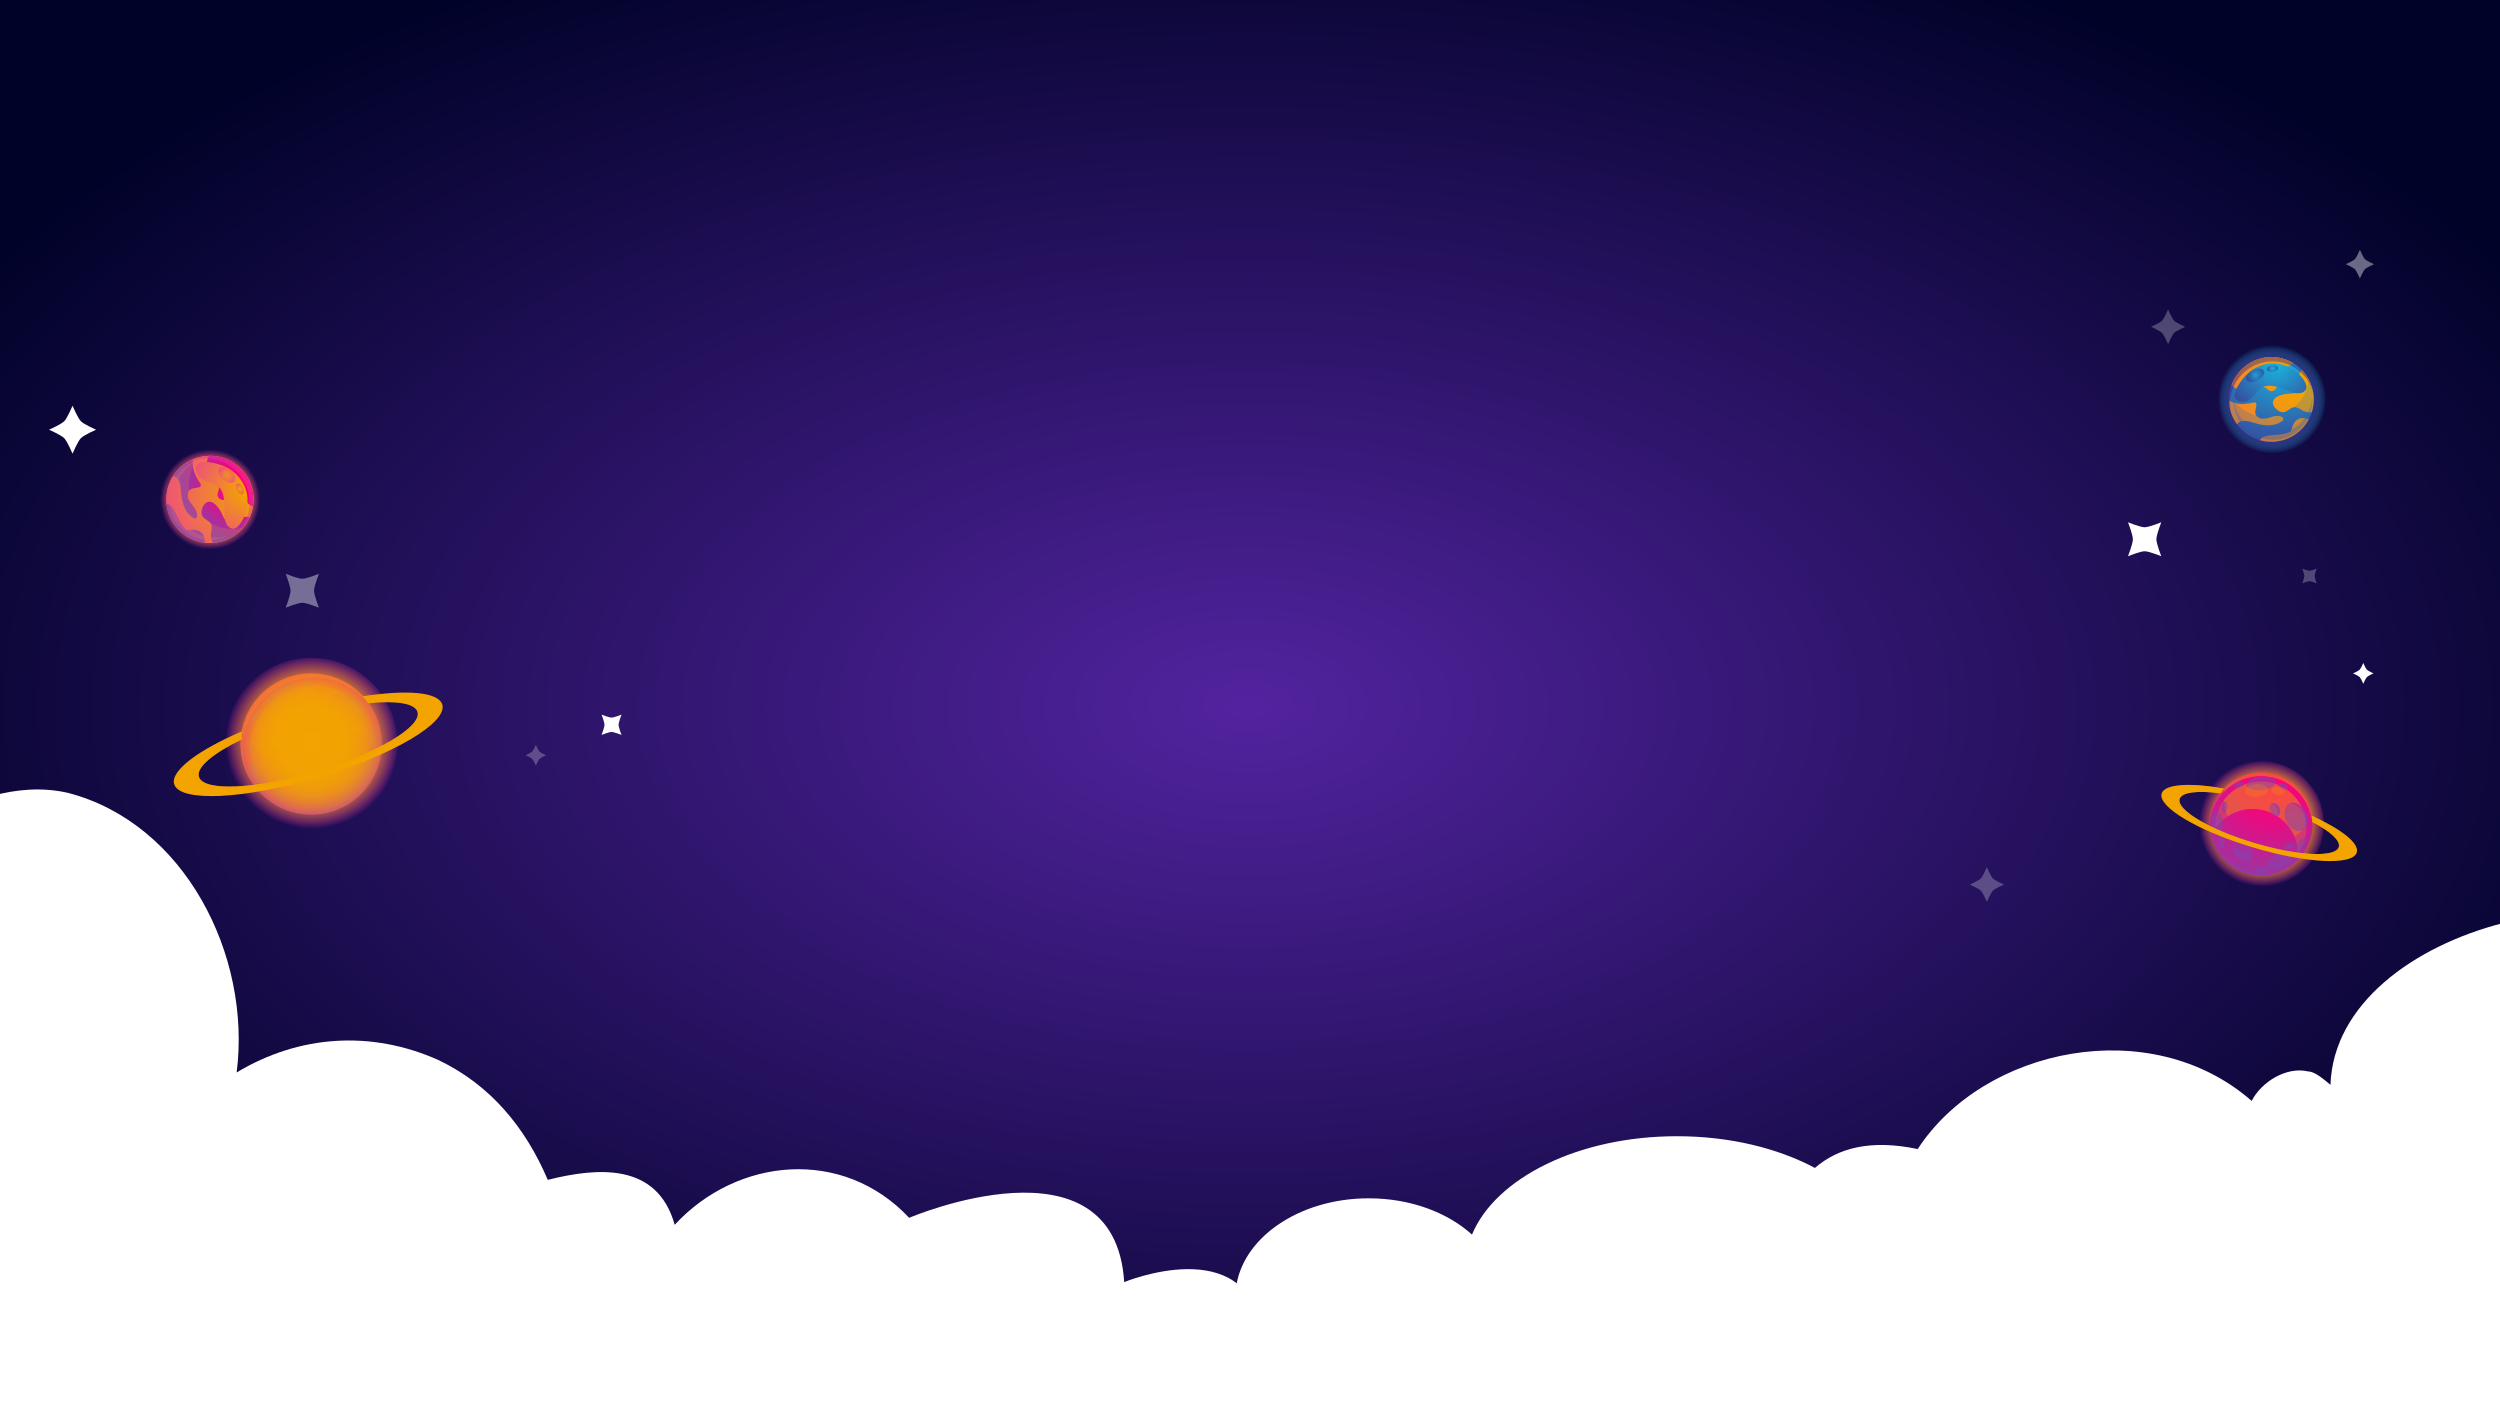 <svg xmlns="http://www.w3.org/2000/svg" xmlns:xlink="http://www.w3.org/1999/xlink" viewBox="0 0 1920 1080"><rect x="0" y="0" width="1920" height="1080" fill="#333333" stroke="none"/><defs><radialGradient id="radial-gradient" cx="-741.54" cy="2871.99" fx="-741.54" fy="2871.99" r="310.3" gradientTransform="translate(3813.45 -5689.71) scale(3.85 2.17)" gradientUnits="userSpaceOnUse"><stop offset="0" stop-color="#52239f"></stop><stop offset=".96" stop-color="#000228"></stop></radialGradient><radialGradient id="radial-gradient-2" cx="-752.56" cy="4102.5" fx="-752.56" fy="4102.5" r="307.9" gradientTransform="translate(3877.89 -21745.01) scale(3.88 5.92)" xlink:href="#radial-gradient"></radialGradient><radialGradient id="radial-gradient-3" cx="161.42" cy="383.55" fx="161.42" fy="383.55" r="38.44" gradientTransform="translate(109.75 -29.31) rotate(15.69)" gradientUnits="userSpaceOnUse"><stop offset=".05" stop-color="#f3a400"></stop><stop offset=".41" stop-color="#f2a301" stop-opacity=".99"></stop><stop offset=".54" stop-color="#f29f06" stop-opacity=".96"></stop><stop offset=".63" stop-color="#f2990f" stop-opacity=".92"></stop><stop offset=".7" stop-color="#f1911c" stop-opacity=".85"></stop><stop offset=".77" stop-color="#f1852d" stop-opacity=".76"></stop><stop offset=".82" stop-color="#f07841" stop-opacity=".64"></stop><stop offset=".87" stop-color="#ef675a" stop-opacity=".51"></stop><stop offset=".92" stop-color="#ee5476" stop-opacity=".35"></stop><stop offset=".96" stop-color="#ed3f95" stop-opacity=".19"></stop><stop offset="1" stop-color="#ec29b8" stop-opacity="0"></stop></radialGradient><radialGradient id="radial-gradient-4" cx="-7864.65" cy="2329.44" fx="-7864.65" fy="2329.44" r="98.12" gradientTransform="translate(461.18 8584.71) rotate(104.63)" gradientUnits="userSpaceOnUse"><stop offset=".05" stop-color="#f3a400"></stop><stop offset="1" stop-color="#ec29b8"></stop></radialGradient><radialGradient id="_&#x65B0;&#x589E;&#x6F38;&#x5C64;&#x8272;&#x7968;_1" data-name="&#x65B0;&#x589E;&#x6F38;&#x5C64;&#x8272;&#x7968; 1" cx="-7872.82" cy="2338.7" fx="-7872.82" fy="2338.7" r="51.59" gradientTransform="translate(2546.45 8235.92) rotate(89.83)" gradientUnits="userSpaceOnUse"><stop offset="0" stop-color="#f07"></stop><stop offset=".14" stop-color="#fa0279"></stop><stop offset=".31" stop-color="#eb0a7f"></stop><stop offset=".49" stop-color="#d3178a"></stop><stop offset=".67" stop-color="#b22998"></stop><stop offset=".87" stop-color="#883fab"></stop><stop offset=".9" stop-color="#8144af"></stop></radialGradient><radialGradient id="_&#x65B0;&#x589E;&#x6F38;&#x5C64;&#x8272;&#x7968;_1-2" data-name="&#x65B0;&#x589E;&#x6F38;&#x5C64;&#x8272;&#x7968; 1" cx="-7872.82" cy="2338.7" fx="-7872.82" fy="2338.7" r="51.63" xlink:href="#_&#x65B0;&#x589E;&#x6F38;&#x5C64;&#x8272;&#x7968;_1"></radialGradient><radialGradient id="_&#x65B0;&#x589E;&#x6F38;&#x5C64;&#x8272;&#x7968;_1-3" data-name="&#x65B0;&#x589E;&#x6F38;&#x5C64;&#x8272;&#x7968; 1" cx="-7872.82" cy="2338.7" fx="-7872.82" fy="2338.7" r="51.59" xlink:href="#_&#x65B0;&#x589E;&#x6F38;&#x5C64;&#x8272;&#x7968;_1"></radialGradient><radialGradient id="_&#x65B0;&#x589E;&#x6F38;&#x5C64;&#x8272;&#x7968;_1-4" data-name="&#x65B0;&#x589E;&#x6F38;&#x5C64;&#x8272;&#x7968; 1" cx="-7872.82" cy="2338.7" fx="-7872.82" fy="2338.7" r="51.59" xlink:href="#_&#x65B0;&#x589E;&#x6F38;&#x5C64;&#x8272;&#x7968;_1"></radialGradient><radialGradient id="radial-gradient-5" cx="-7864.23" cy="2337.35" fx="-7864.23" fy="2337.35" r="89" gradientTransform="translate(2546.45 8235.92) rotate(89.83)" xlink:href="#radial-gradient-4"></radialGradient><radialGradient id="radial-gradient-6" cx="-7863.24" cy="2348.49" fx="-7863.24" fy="2348.49" r="72.95" gradientTransform="translate(2546.45 8235.92) rotate(89.83)" xlink:href="#radial-gradient-4"></radialGradient><radialGradient id="radial-gradient-7" cx="167.62" cy="381.01" fx="167.62" fy="381.01" r="29.06" gradientTransform="matrix(1, 0, 0, 1, 0, 0)" xlink:href="#radial-gradient-4"></radialGradient><radialGradient id="radial-gradient-8" cx="-7866.58" cy="2333.5" fx="-7866.58" fy="2333.5" r="62.81" gradientTransform="translate(2546.45 8235.92) rotate(89.83)" xlink:href="#radial-gradient-4"></radialGradient><radialGradient id="radial-gradient-9" cx="174.26" cy="364.73" fx="174.26" fy="364.73" r="6.3" gradientTransform="matrix(1, 0, 0, 1, 0, 0)" xlink:href="#radial-gradient-4"></radialGradient><radialGradient id="radial-gradient-10" cx="184.2" cy="375.43" fx="184.2" fy="375.43" r="3.7" gradientTransform="matrix(1, 0, 0, 1, 0, 0)" xlink:href="#radial-gradient-4"></radialGradient><radialGradient id="radial-gradient-11" cx="-6550.82" cy="-356.28" fx="-6550.82" fy="-356.28" r="41.6" gradientTransform="translate(3077.33 6730.53) rotate(75.17)" gradientUnits="userSpaceOnUse"><stop offset="0" stop-color="#461980"></stop><stop offset=".43" stop-color="#451b81" stop-opacity=".99"></stop><stop offset=".58" stop-color="#432386" stop-opacity=".93"></stop><stop offset=".69" stop-color="#3e318e" stop-opacity=".84"></stop><stop offset=".78" stop-color="#39459a" stop-opacity=".71"></stop><stop offset=".86" stop-color="#315fa9" stop-opacity=".54"></stop><stop offset=".92" stop-color="#287fbc" stop-opacity=".32"></stop><stop offset=".98" stop-color="#1da4d2" stop-opacity=".08"></stop><stop offset="1" stop-color="#1ab0da" stop-opacity="0"></stop></radialGradient><radialGradient id="radial-gradient-12" cx="-947.65" cy="-1547.5" fx="-947.65" fy="-1547.5" r="95.43" gradientTransform="translate(2071.95 2061.71) rotate(21.3)" gradientUnits="userSpaceOnUse"><stop offset=".06" stop-color="#1ab0da"></stop><stop offset="1" stop-color="#461980"></stop></radialGradient><radialGradient id="radial-gradient-13" cx="-6560.81" cy="-388.26" fx="-6560.81" fy="-388.26" r="218.76" gradientTransform="translate(3077.33 6730.53) rotate(75.17)" xlink:href="#radial-gradient-4"></radialGradient><radialGradient id="radial-gradient-14" cx="-6560.8" cy="-388.26" fx="-6560.8" fy="-388.26" r="218.75" gradientTransform="translate(3077.33 6730.53) rotate(75.17)" xlink:href="#radial-gradient-4"></radialGradient><radialGradient id="radial-gradient-15" cx="-6560.81" cy="-388.27" fx="-6560.81" fy="-388.27" r="218.76" gradientTransform="translate(3077.33 6730.53) rotate(75.17)" xlink:href="#radial-gradient-4"></radialGradient><radialGradient id="radial-gradient-16" cx="-6560.81" cy="-388.26" fx="-6560.81" fy="-388.26" r="218.76" gradientTransform="translate(3077.33 6730.53) rotate(75.17)" xlink:href="#radial-gradient-4"></radialGradient><radialGradient id="radial-gradient-17" cx="-946.85" cy="-1539.6" fx="-946.85" fy="-1539.6" r="86.56" xlink:href="#radial-gradient-12"></radialGradient><radialGradient id="radial-gradient-18" cx="-944.87" cy="-1528.93" fx="-944.87" fy="-1528.93" r="70.95" xlink:href="#radial-gradient-12"></radialGradient><radialGradient id="radial-gradient-19" cx="4066.33" cy="7286.15" fx="4066.33" fy="7286.15" r="28.26" gradientTransform="translate(-6524.39 1417.44) rotate(-68.53)" xlink:href="#radial-gradient-12"></radialGradient><radialGradient id="radial-gradient-20" cx="-949.53" cy="-1543.55" fx="-949.53" fy="-1543.55" r="61.09" xlink:href="#radial-gradient-12"></radialGradient><radialGradient id="radial-gradient-21" cx="4072.79" cy="7270.31" fx="4072.79" fy="7270.31" r="6.13" gradientTransform="translate(-6524.39 1417.44) rotate(-68.53)" xlink:href="#radial-gradient-12"></radialGradient><radialGradient id="radial-gradient-22" cx="4082.46" cy="7280.72" fx="4082.46" fy="7280.72" r="3.6" gradientTransform="translate(-6524.39 1417.44) rotate(-68.53)" xlink:href="#radial-gradient-12"></radialGradient><radialGradient id="radial-gradient-23" cx="2102.14" cy="-3056.08" fx="2102.14" fy="-3056.08" r="48.71" gradientTransform="translate(-1901.88 1347.42) rotate(44.36)" xlink:href="#radial-gradient-3"></radialGradient><radialGradient id="_&#x65B0;&#x589E;&#x6F38;&#x5C64;&#x8272;&#x7968;_1-5" data-name="&#x65B0;&#x589E;&#x6F38;&#x5C64;&#x8272;&#x7968; 1" cx="2086.35" cy="-3082.89" fx="2086.35" fy="-3082.89" r="86.87" gradientTransform="translate(-1901.88 1347.42) rotate(44.36)" xlink:href="#_&#x65B0;&#x589E;&#x6F38;&#x5C64;&#x8272;&#x7968;_1"></radialGradient><radialGradient id="_&#x65B0;&#x589E;&#x6F38;&#x5C64;&#x8272;&#x7968;_1-6" data-name="&#x65B0;&#x589E;&#x6F38;&#x5C64;&#x8272;&#x7968; 1" cx="2086.36" cy="-3075.55" fx="2086.36" fy="-3075.55" r="81.33" gradientTransform="translate(-1901.88 1347.42) rotate(44.36)" xlink:href="#_&#x65B0;&#x589E;&#x6F38;&#x5C64;&#x8272;&#x7968;_1"></radialGradient><radialGradient id="_&#x65B0;&#x589E;&#x6F38;&#x5C64;&#x8272;&#x7968;_1-7" data-name="&#x65B0;&#x589E;&#x6F38;&#x5C64;&#x8272;&#x7968; 1" cx="2088.71" cy="-3063.78" fx="2088.71" fy="-3063.78" r="68.34" gradientTransform="translate(-1901.88 1347.42) rotate(44.36)" xlink:href="#_&#x65B0;&#x589E;&#x6F38;&#x5C64;&#x8272;&#x7968;_1"></radialGradient><radialGradient id="_&#x65B0;&#x589E;&#x6F38;&#x5C64;&#x8272;&#x7968;_1-8" data-name="&#x65B0;&#x589E;&#x6F38;&#x5C64;&#x8272;&#x7968; 1" cx="2091.49" cy="-3121.38" fx="2091.49" fy="-3121.38" r="53.57" gradientTransform="translate(-1901.88 1347.42) rotate(44.36)" xlink:href="#_&#x65B0;&#x589E;&#x6F38;&#x5C64;&#x8272;&#x7968;_1"></radialGradient><radialGradient id="_&#x65B0;&#x589E;&#x6F38;&#x5C64;&#x8272;&#x7968;_1-9" data-name="&#x65B0;&#x589E;&#x6F38;&#x5C64;&#x8272;&#x7968; 1" cx="2095" cy="-3086.08" fx="2095" fy="-3086.08" r="18.01" gradientTransform="translate(-1901.88 1347.42) rotate(44.36)" xlink:href="#_&#x65B0;&#x589E;&#x6F38;&#x5C64;&#x8272;&#x7968;_1"></radialGradient><radialGradient id="_&#x65B0;&#x589E;&#x6F38;&#x5C64;&#x8272;&#x7968;_1-10" data-name="&#x65B0;&#x589E;&#x6F38;&#x5C64;&#x8272;&#x7968; 1" cx="2102.69" cy="-3110.68" fx="2102.69" fy="-3110.68" r="37.34" gradientTransform="translate(-1901.88 1347.42) rotate(44.36)" xlink:href="#_&#x65B0;&#x589E;&#x6F38;&#x5C64;&#x8272;&#x7968;_1"></radialGradient><radialGradient id="_&#x65B0;&#x589E;&#x6F38;&#x5C64;&#x8272;&#x7968;_1-11" data-name="&#x65B0;&#x589E;&#x6F38;&#x5C64;&#x8272;&#x7968; 1" cx="1508.28" cy="1.33" fx="1508.28" fy="1.33" r="24.33" gradientTransform="translate(736.88 -504.66) rotate(48.41) scale(1 1.62)" xlink:href="#_&#x65B0;&#x589E;&#x6F38;&#x5C64;&#x8272;&#x7968;_1"></radialGradient><radialGradient id="_&#x65B0;&#x589E;&#x6F38;&#x5C64;&#x8272;&#x7968;_1-12" data-name="&#x65B0;&#x589E;&#x6F38;&#x5C64;&#x8272;&#x7968; 1" cx="2094.12" cy="-3048.04" fx="2094.12" fy="-3048.04" r="25.57" gradientTransform="translate(-1901.88 1347.42) rotate(44.36)" xlink:href="#_&#x65B0;&#x589E;&#x6F38;&#x5C64;&#x8272;&#x7968;_1"></radialGradient><radialGradient id="_&#x65B0;&#x589E;&#x6F38;&#x5C64;&#x8272;&#x7968;_1-13" data-name="&#x65B0;&#x589E;&#x6F38;&#x5C64;&#x8272;&#x7968; 1" cx="2120.64" cy="-3149.74" fx="2120.64" fy="-3149.74" r="100.72" gradientTransform="translate(-1901.88 1347.42) rotate(44.36)" xlink:href="#_&#x65B0;&#x589E;&#x6F38;&#x5C64;&#x8272;&#x7968;_1"></radialGradient><radialGradient id="_&#x65B0;&#x589E;&#x6F38;&#x5C64;&#x8272;&#x7968;_1-14" data-name="&#x65B0;&#x589E;&#x6F38;&#x5C64;&#x8272;&#x7968; 1" cx="2132.57" cy="-3090.73" fx="2132.57" fy="-3090.73" r="25.63" gradientTransform="translate(-1901.88 1347.42) rotate(44.36)" xlink:href="#_&#x65B0;&#x589E;&#x6F38;&#x5C64;&#x8272;&#x7968;_1"></radialGradient><radialGradient id="_&#x65B0;&#x589E;&#x6F38;&#x5C64;&#x8272;&#x7968;_1-15" data-name="&#x65B0;&#x589E;&#x6F38;&#x5C64;&#x8272;&#x7968; 1" cx="2126.11" cy="-3075.29" fx="2126.11" fy="-3075.29" r="17.73" gradientTransform="translate(-1901.88 1347.42) rotate(44.36)" xlink:href="#_&#x65B0;&#x589E;&#x6F38;&#x5C64;&#x8272;&#x7968;_1"></radialGradient><radialGradient id="_&#x65B0;&#x589E;&#x6F38;&#x5C64;&#x8272;&#x7968;_1-16" data-name="&#x65B0;&#x589E;&#x6F38;&#x5C64;&#x8272;&#x7968; 1" cx="2122.18" cy="-3043.07" fx="2122.18" fy="-3043.07" r="15" gradientTransform="translate(-1901.88 1347.42) rotate(44.36)" xlink:href="#_&#x65B0;&#x589E;&#x6F38;&#x5C64;&#x8272;&#x7968;_1"></radialGradient><radialGradient id="_&#x65B0;&#x589E;&#x6F38;&#x5C64;&#x8272;&#x7968;_1-17" data-name="&#x65B0;&#x589E;&#x6F38;&#x5C64;&#x8272;&#x7968; 1" cx="2125.32" cy="-3095.06" fx="2125.32" fy="-3095.06" r="49.13" gradientTransform="translate(-1901.88 1347.42) rotate(44.36)" xlink:href="#_&#x65B0;&#x589E;&#x6F38;&#x5C64;&#x8272;&#x7968;_1"></radialGradient><radialGradient id="_&#x65B0;&#x589E;&#x6F38;&#x5C64;&#x8272;&#x7968;_1-18" data-name="&#x65B0;&#x589E;&#x6F38;&#x5C64;&#x8272;&#x7968; 1" cx="2060.99" cy="-3141.73" fx="2060.99" fy="-3141.73" r="71.84" gradientTransform="translate(-1901.88 1347.42) rotate(44.36)" xlink:href="#_&#x65B0;&#x589E;&#x6F38;&#x5C64;&#x8272;&#x7968;_1"></radialGradient><radialGradient id="_&#x65B0;&#x589E;&#x6F38;&#x5C64;&#x8272;&#x7968;_1-19" data-name="&#x65B0;&#x589E;&#x6F38;&#x5C64;&#x8272;&#x7968; 1" cx="2065.3" cy="-3081.22" fx="2065.3" fy="-3081.22" r="17.36" gradientTransform="translate(-1901.88 1347.42) rotate(44.36)" xlink:href="#_&#x65B0;&#x589E;&#x6F38;&#x5C64;&#x8272;&#x7968;_1"></radialGradient><radialGradient id="_&#x65B0;&#x589E;&#x6F38;&#x5C64;&#x8272;&#x7968;_1-20" data-name="&#x65B0;&#x589E;&#x6F38;&#x5C64;&#x8272;&#x7968; 1" cx="2069.28" cy="-3118.68" fx="2069.28" fy="-3118.68" r="43.55" gradientTransform="translate(-1901.88 1347.42) rotate(44.36)" xlink:href="#_&#x65B0;&#x589E;&#x6F38;&#x5C64;&#x8272;&#x7968;_1"></radialGradient><radialGradient id="_&#x65B0;&#x589E;&#x6F38;&#x5C64;&#x8272;&#x7968;_1-21" data-name="&#x65B0;&#x589E;&#x6F38;&#x5C64;&#x8272;&#x7968; 1" cx="2088.58" cy="-3098.03" fx="2088.58" fy="-3098.03" r="12.7" gradientTransform="translate(-1901.88 1347.42) rotate(44.36)" xlink:href="#_&#x65B0;&#x589E;&#x6F38;&#x5C64;&#x8272;&#x7968;_1"></radialGradient><radialGradient id="_&#x65B0;&#x589E;&#x6F38;&#x5C64;&#x8272;&#x7968;_1-22" data-name="&#x65B0;&#x589E;&#x6F38;&#x5C64;&#x8272;&#x7968; 1" cx="2065.77" cy="-3096.12" fx="2065.77" fy="-3096.12" r="64.83" gradientTransform="translate(-1901.88 1347.42) rotate(44.36)" xlink:href="#_&#x65B0;&#x589E;&#x6F38;&#x5C64;&#x8272;&#x7968;_1"></radialGradient><radialGradient id="_&#x65B0;&#x589E;&#x6F38;&#x5C64;&#x8272;&#x7968;_1-23" data-name="&#x65B0;&#x589E;&#x6F38;&#x5C64;&#x8272;&#x7968; 1" cx="2068.67" cy="-3060.53" fx="2068.67" fy="-3060.53" r="17" gradientTransform="translate(-1901.88 1347.42) rotate(44.36)" xlink:href="#_&#x65B0;&#x589E;&#x6F38;&#x5C64;&#x8272;&#x7968;_1"></radialGradient><radialGradient id="_&#x65B0;&#x589E;&#x6F38;&#x5C64;&#x8272;&#x7968;_1-24" data-name="&#x65B0;&#x589E;&#x6F38;&#x5C64;&#x8272;&#x7968; 1" cx="2084.72" cy="-3036.07" fx="2084.72" fy="-3036.07" r="14.3" gradientTransform="translate(-1901.88 1347.42) rotate(44.36)" xlink:href="#_&#x65B0;&#x589E;&#x6F38;&#x5C64;&#x8272;&#x7968;_1"></radialGradient><radialGradient id="_&#x65B0;&#x589E;&#x6F38;&#x5C64;&#x8272;&#x7968;_1-25" data-name="&#x65B0;&#x589E;&#x6F38;&#x5C64;&#x8272;&#x7968; 1" cx="2067.78" cy="-3061.58" fx="2067.78" fy="-3061.58" r="31.49" gradientTransform="translate(-1901.88 1347.42) rotate(44.36)" xlink:href="#_&#x65B0;&#x589E;&#x6F38;&#x5C64;&#x8272;&#x7968;_1"></radialGradient><radialGradient id="_&#x65B0;&#x589E;&#x6F38;&#x5C64;&#x8272;&#x7968;_1-26" data-name="&#x65B0;&#x589E;&#x6F38;&#x5C64;&#x8272;&#x7968; 1" cx="1139.96" cy="-305.61" fx="1139.96" fy="-305.61" r="119.17" gradientTransform="translate(-341.47 -469.1) rotate(73.79)" xlink:href="#_&#x65B0;&#x589E;&#x6F38;&#x5C64;&#x8272;&#x7968;_1"></radialGradient><radialGradient id="_&#x65B0;&#x589E;&#x6F38;&#x5C64;&#x8272;&#x7968;_1-27" data-name="&#x65B0;&#x589E;&#x6F38;&#x5C64;&#x8272;&#x7968; 1" cx="1139.97" cy="-295.55" fx="1139.97" fy="-295.55" r="111.56" gradientTransform="translate(-951.84 611.35) rotate(11.02)" xlink:href="#_&#x65B0;&#x589E;&#x6F38;&#x5C64;&#x8272;&#x7968;_1"></radialGradient><radialGradient id="_&#x65B0;&#x589E;&#x6F38;&#x5C64;&#x8272;&#x7968;_1-28" data-name="&#x65B0;&#x589E;&#x6F38;&#x5C64;&#x8272;&#x7968; 1" cx="1143.19" cy="-279.4" fx="1143.19" fy="-279.4" r="93.74" gradientTransform="translate(-951.84 611.35) rotate(11.02)" xlink:href="#_&#x65B0;&#x589E;&#x6F38;&#x5C64;&#x8272;&#x7968;_1"></radialGradient><radialGradient id="_&#x65B0;&#x589E;&#x6F38;&#x5C64;&#x8272;&#x7968;_1-29" data-name="&#x65B0;&#x589E;&#x6F38;&#x5C64;&#x8272;&#x7968; 1" cx="659.77" cy="-519.25" fx="659.77" fy="-519.25" r="75.02" gradientTransform="translate(-520.18 816.89) rotate(14.28)" xlink:href="#_&#x65B0;&#x589E;&#x6F38;&#x5C64;&#x8272;&#x7968;_1"></radialGradient><radialGradient id="_&#x65B0;&#x589E;&#x6F38;&#x5C64;&#x8272;&#x7968;_1-30" data-name="&#x65B0;&#x589E;&#x6F38;&#x5C64;&#x8272;&#x7968; 1" cx="1151.82" cy="-309.99" fx="1151.82" fy="-309.99" r="24.71" gradientTransform="translate(-951.84 611.35) rotate(11.02)" xlink:href="#_&#x65B0;&#x589E;&#x6F38;&#x5C64;&#x8272;&#x7968;_1"></radialGradient><radialGradient id="_&#x65B0;&#x589E;&#x6F38;&#x5C64;&#x8272;&#x7968;_1-31" data-name="&#x65B0;&#x589E;&#x6F38;&#x5C64;&#x8272;&#x7968; 1" cx="1162.37" cy="-343.73" fx="1162.37" fy="-343.73" r="51.22" gradientTransform="translate(-951.84 611.35) rotate(11.02)" xlink:href="#_&#x65B0;&#x589E;&#x6F38;&#x5C64;&#x8272;&#x7968;_1"></radialGradient><radialGradient id="_&#x65B0;&#x589E;&#x6F38;&#x5C64;&#x8272;&#x7968;_1-32" data-name="&#x65B0;&#x589E;&#x6F38;&#x5C64;&#x8272;&#x7968; 1" cx="764.76" cy="1760.56" fx="764.76" fy="1760.56" r="33.37" gradientTransform="translate(235.33 -2387.48) rotate(15.07) scale(1 1.62)" xlink:href="#_&#x65B0;&#x589E;&#x6F38;&#x5C64;&#x8272;&#x7968;_1"></radialGradient><radialGradient id="_&#x65B0;&#x589E;&#x6F38;&#x5C64;&#x8272;&#x7968;_1-33" data-name="&#x65B0;&#x589E;&#x6F38;&#x5C64;&#x8272;&#x7968; 1" cx="1150.61" cy="-257.81" fx="1150.61" fy="-257.81" r="35.07" gradientTransform="translate(-951.84 611.35) rotate(11.02)" xlink:href="#_&#x65B0;&#x589E;&#x6F38;&#x5C64;&#x8272;&#x7968;_1"></radialGradient><radialGradient id="_&#x65B0;&#x589E;&#x6F38;&#x5C64;&#x8272;&#x7968;_1-34" data-name="&#x65B0;&#x589E;&#x6F38;&#x5C64;&#x8272;&#x7968; 1" cx="703.36" cy="-559.19" fx="703.36" fy="-559.19" r="139.38" gradientTransform="translate(-520.18 816.89) rotate(14.28)" xlink:href="#_&#x65B0;&#x589E;&#x6F38;&#x5C64;&#x8272;&#x7968;_1"></radialGradient><radialGradient id="_&#x65B0;&#x589E;&#x6F38;&#x5C64;&#x8272;&#x7968;_1-35" data-name="&#x65B0;&#x589E;&#x6F38;&#x5C64;&#x8272;&#x7968; 1" cx="1203.35" cy="-316.37" fx="1203.35" fy="-316.37" r="35.16" gradientTransform="translate(-951.84 611.35) rotate(11.02)" xlink:href="#_&#x65B0;&#x589E;&#x6F38;&#x5C64;&#x8272;&#x7968;_1"></radialGradient><radialGradient id="_&#x65B0;&#x589E;&#x6F38;&#x5C64;&#x8272;&#x7968;_1-36" data-name="&#x65B0;&#x589E;&#x6F38;&#x5C64;&#x8272;&#x7968; 1" cx="1194.5" cy="-295.2" fx="1194.5" fy="-295.2" r="24.32" gradientTransform="translate(-951.84 611.35) rotate(11.02)" xlink:href="#_&#x65B0;&#x589E;&#x6F38;&#x5C64;&#x8272;&#x7968;_1"></radialGradient><radialGradient id="_&#x65B0;&#x589E;&#x6F38;&#x5C64;&#x8272;&#x7968;_1-37" data-name="&#x65B0;&#x589E;&#x6F38;&#x5C64;&#x8272;&#x7968; 1" cx="1189.11" cy="-251" fx="1189.11" fy="-251" r="20.58" gradientTransform="translate(-951.84 611.35) rotate(11.02)" xlink:href="#_&#x65B0;&#x589E;&#x6F38;&#x5C64;&#x8272;&#x7968;_1"></radialGradient><radialGradient id="_&#x65B0;&#x589E;&#x6F38;&#x5C64;&#x8272;&#x7968;_1-38" data-name="&#x65B0;&#x589E;&#x6F38;&#x5C64;&#x8272;&#x7968; 1" cx="1193.42" cy="-322.31" fx="1193.42" fy="-322.31" r="67.4" gradientTransform="translate(-951.84 611.35) rotate(11.02)" xlink:href="#_&#x65B0;&#x589E;&#x6F38;&#x5C64;&#x8272;&#x7968;_1"></radialGradient><radialGradient id="_&#x65B0;&#x589E;&#x6F38;&#x5C64;&#x8272;&#x7968;_1-39" data-name="&#x65B0;&#x589E;&#x6F38;&#x5C64;&#x8272;&#x7968; 1" cx="618.97" cy="-547.92" fx="618.97" fy="-547.92" r="102.25" gradientTransform="translate(-520.18 816.89) rotate(14.28)" xlink:href="#_&#x65B0;&#x589E;&#x6F38;&#x5C64;&#x8272;&#x7968;_1"></radialGradient><radialGradient id="_&#x65B0;&#x589E;&#x6F38;&#x5C64;&#x8272;&#x7968;_1-40" data-name="&#x65B0;&#x589E;&#x6F38;&#x5C64;&#x8272;&#x7968; 1" cx="1111.07" cy="-303.32" fx="1111.07" fy="-303.32" r="23.81" gradientTransform="translate(-951.84 611.35) rotate(11.02)" xlink:href="#_&#x65B0;&#x589E;&#x6F38;&#x5C64;&#x8272;&#x7968;_1"></radialGradient><radialGradient id="_&#x65B0;&#x589E;&#x6F38;&#x5C64;&#x8272;&#x7968;_1-41" data-name="&#x65B0;&#x589E;&#x6F38;&#x5C64;&#x8272;&#x7968; 1" cx="1116.53" cy="-354.71" fx="1116.53" fy="-354.71" r="59.75" gradientTransform="translate(-951.84 611.35) rotate(11.02)" xlink:href="#_&#x65B0;&#x589E;&#x6F38;&#x5C64;&#x8272;&#x7968;_1"></radialGradient><radialGradient id="_&#x65B0;&#x589E;&#x6F38;&#x5C64;&#x8272;&#x7968;_1-42" data-name="&#x65B0;&#x589E;&#x6F38;&#x5C64;&#x8272;&#x7968; 1" cx="1143.01" cy="-326.39" fx="1143.01" fy="-326.39" r="17.42" gradientTransform="translate(-951.84 611.35) rotate(11.02)" xlink:href="#_&#x65B0;&#x589E;&#x6F38;&#x5C64;&#x8272;&#x7968;_1"></radialGradient><radialGradient id="_&#x65B0;&#x589E;&#x6F38;&#x5C64;&#x8272;&#x7968;_1-43" data-name="&#x65B0;&#x589E;&#x6F38;&#x5C64;&#x8272;&#x7968; 1" cx="626.06" cy="-476.58" fx="626.06" fy="-476.58" r="86.02" gradientTransform="translate(-520.18 816.89) rotate(14.28)" xlink:href="#_&#x65B0;&#x589E;&#x6F38;&#x5C64;&#x8272;&#x7968;_1"></radialGradient><radialGradient id="_&#x65B0;&#x589E;&#x6F38;&#x5C64;&#x8272;&#x7968;_1-44" data-name="&#x65B0;&#x589E;&#x6F38;&#x5C64;&#x8272;&#x7968; 1" cx="1115.7" cy="-274.94" fx="1115.7" fy="-274.94" r="23.32" gradientTransform="translate(-951.84 611.35) rotate(11.02)" xlink:href="#_&#x65B0;&#x589E;&#x6F38;&#x5C64;&#x8272;&#x7968;_1"></radialGradient><radialGradient id="_&#x65B0;&#x589E;&#x6F38;&#x5C64;&#x8272;&#x7968;_1-45" data-name="&#x65B0;&#x589E;&#x6F38;&#x5C64;&#x8272;&#x7968; 1" cx="1137.71" cy="-241.4" fx="1137.71" fy="-241.4" r="19.62" gradientTransform="translate(-951.84 611.35) rotate(11.02)" xlink:href="#_&#x65B0;&#x589E;&#x6F38;&#x5C64;&#x8272;&#x7968;_1"></radialGradient><radialGradient id="_&#x65B0;&#x589E;&#x6F38;&#x5C64;&#x8272;&#x7968;_1-46" data-name="&#x65B0;&#x589E;&#x6F38;&#x5C64;&#x8272;&#x7968; 1" cx="1114.48" cy="-276.38" fx="1114.48" fy="-276.38" r="43.2" gradientTransform="translate(-951.84 611.35) rotate(11.02)" xlink:href="#_&#x65B0;&#x589E;&#x6F38;&#x5C64;&#x8272;&#x7968;_1"></radialGradient><radialGradient id="radial-gradient-24" cx="1161.62" cy="-268.83" fx="1161.62" fy="-268.83" r="66.82" gradientTransform="translate(-770.25 -61.9) rotate(45.06)" xlink:href="#radial-gradient-3"></radialGradient><clipPath id="clippath"><rect x="-1.5" y="479" width="1120.28" height="601" style="fill: none;"></rect></clipPath><clipPath id="clippath-1"><rect x="706" y="571" width="1218" height="509" style="fill: none;"></rect></clipPath></defs><g style="isolation: isolate;"><g id="_&#x80CC;&#x666F;" data-name="&#x80CC;&#x666F;"><rect x="-2" width="1924" height="1085" style="fill: url(#radial-gradient);"></rect></g><g id="_&#x7D20;&#x6750;" data-name="&#x7D20;&#x6750;"><rect x="-2" y="1077" width="1923.76" height="2937.65" style="fill: url(#radial-gradient-2);"></rect><path d="M55.71,348.43s4.03-9.5,6.38-11.9c2.35-2.4,11.67-6.51,11.67-6.51,0,0-9.32-4.11-11.67-6.51-2.35-2.4-6.38-11.9-6.38-11.9,0,0-4.03,9.5-6.38,11.9-2.35,2.4-11.67,6.51-11.67,6.51,0,0,9.32,4.11,11.67,6.51,2.35,2.4,6.38,11.9,6.38,11.9Z" style="fill: #fff;"></path><path d="M1815,525.17s1.75-4.14,2.78-5.18,5.08-2.83,5.08-2.83c0,0-4.06-1.79-5.08-2.83-1.02-1.04-2.78-5.18-2.78-5.18,0,0-1.75,4.14-2.78,5.18-1.02,1.04-5.08,2.83-5.08,2.83,0,0,4.06,1.79,5.08,2.83,1.02,1.04,2.78,5.18,2.78,5.18Z" style="fill: #fff;"></path><path d="M462,548.82s2.24,5.78,2.24,7.81-2.24,7.81-2.24,7.81c0,0,5.66-2.29,7.66-2.29,1.99,0,7.66,2.29,7.66,2.29,0,0-2.24-5.78-2.24-7.81s2.24-7.81,2.24-7.81c0,0-5.66,2.29-7.66,2.29s-7.66-2.29-7.66-2.29Z" style="fill: #fff;"></path><path d="M219.41,440.68s3.74,9.63,3.74,13.02-3.74,13.02-3.74,13.02c0,0,9.44-3.81,12.76-3.81s12.76,3.81,12.76,3.81c0,0-3.74-9.63-3.74-13.02,0-3.39,3.74-13.02,3.74-13.02,0,0-9.44,3.81-12.76,3.81-3.32,0-12.76-3.81-12.76-3.81Z" style="fill: #fff; opacity: .4;"></path><path d="M1634.32,401.13s3.74,9.63,3.74,13.02-3.74,13.02-3.74,13.02c0,0,9.44-3.81,12.76-3.81s12.76,3.81,12.76,3.81c0,0-3.74-9.63-3.74-13.02s3.74-13.02,3.74-13.02c0,0-9.44,3.81-12.76,3.81s-12.76-3.81-12.76-3.81Z" style="fill: #fff;"></path><path d="M1768.11,436.68s1.63,4.19,1.63,5.67-1.63,5.67-1.63,5.67c0,0,4.11-1.66,5.56-1.66s5.56,1.66,5.56,1.66c0,0-1.63-4.19-1.63-5.67,0-1.48,1.63-5.67,1.63-5.67,0,0-4.11,1.66-5.56,1.66s-5.56-1.66-5.56-1.66Z" style="fill: #fff; opacity: .25;"></path><path d="M411.54,588.02s1.75-4.14,2.78-5.18c1.02-1.04,5.08-2.83,5.08-2.83,0,0-4.06-1.79-5.08-2.83-1.02-1.04-2.78-5.18-2.78-5.18,0,0-1.75,4.14-2.78,5.18-1.02,1.04-5.08,2.83-5.08,2.83,0,0,4.06,1.79,5.08,2.83s2.78,5.18,2.78,5.18Z" style="fill: #fff; opacity: .25;"></path><path d="M1525.92,692.71s2.92-6.9,4.63-8.64c1.71-1.74,8.47-4.72,8.47-4.72,0,0-6.76-2.98-8.47-4.72s-4.63-8.64-4.63-8.64c0,0-2.92,6.9-4.63,8.64-1.71,1.74-8.47,4.72-8.47,4.72,0,0,6.76,2.98,8.47,4.72,1.71,1.74,4.63,8.64,4.63,8.64Z" style="fill: #fff; opacity: .25;"></path><path d="M1812.4,213.94s2.42-5.7,3.83-7.14c1.41-1.44,7-3.91,7-3.91,0,0-5.59-2.47-7-3.91-1.41-1.44-3.83-7.14-3.83-7.14,0,0-2.42,5.7-3.83,7.14-1.41,1.44-7,3.91-7,3.91,0,0,5.59,2.47,7,3.91,1.41,1.44,3.83,7.14,3.83,7.14Z" style="fill: #fff; opacity: .4;"></path><path d="M1665.08,264.35s2.92-6.9,4.63-8.64c1.71-1.74,8.47-4.72,8.47-4.72,0,0-6.76-2.98-8.47-4.72-1.71-1.74-4.63-8.64-4.63-8.64,0,0-2.92,6.9-4.63,8.64-1.71,1.74-8.47,4.72-8.47,4.72,0,0,6.76,2.98,8.47,4.72,1.71,1.74,4.63,8.64,4.63,8.64Z" style="fill: #fff; opacity: .25;"></path><g style="mix-blend-mode: screen;"><g><circle cx="161.23" cy="383.55" r="39.07" transform="translate(-97.73 57.9) rotate(-15.69)" style="fill: url(#radial-gradient-3); mix-blend-mode: screen;"></circle><circle cx="161.23" cy="383.55" r="33.46" transform="translate(-92.64 53.92) rotate(-14.8)" style="fill: url(#radial-gradient-4);"></circle><circle cx="161.23" cy="383.55" r="33.46" transform="translate(-92.64 53.92) rotate(-14.8)" style="fill: url(#radial-gradient-4); mix-blend-mode: screen;"></circle><g><path d="M148.42,397.75c.46,.27,.97,.52,1.5,.45,1.03-.14,1.51-1.38,1.52-2.42,.02-2.47-1.33-4.73-2.82-6.7-1.49-1.97-3.18-3.86-4.03-6.17-.84-2.32-.59-5.27,1.36-6.79,2.04-1.6,5.04-1.07,7.39-2.16,.32-.15,.63-.33,.81-.63,.45-.72-.06-1.63-.54-2.32-2.72-3.96-5-8.38-5.54-13.16-.19-1.7-.13-3.45,.18-5.15-6.27,2.64-11.55,7.14-15.19,12.8,.38,.09,.75,.2,1.11,.37,3.79,1.77,4.44,6.78,4.77,10.95,.31,3.97,.82,7.98,2.23,11.7,1.42,3.72,3.83,7.18,7.26,9.22Z" style="fill: url(#_&#x65B0;&#x589E;&#x6F38;&#x5C64;&#x8272;&#x7968;_1);"></path><path d="M157.3,416.77c-.07-2.26-.23-4.47-1.44-6.32-2.01-3.08-6.22-3.94-9.87-3.45-.95,.13-1.97,.32-2.85-.07-.54-.24-.96-.69-1.34-1.14-3.65-4.23-5.57-9.63-8.39-14.46-1.23-2.11-3.08-4.34-5.47-4.35,1.59,15.58,13.86,27.98,29.36,29.79Z" style="fill: url(#_&#x65B0;&#x589E;&#x6F38;&#x5C64;&#x8272;&#x7968;_1-2);"></path><path d="M161.13,350.09c-.19,0-.39,.01-.58,.02-.41,.55-.74,1.15-.96,1.8-.5,1.47-.53,3.17-1.52,4.37-.54,.65-1.32,1.08-1.86,1.73-1.36,1.62-.91,4.19,.42,5.83,1.33,1.64,3.32,2.58,5.22,3.5,1.9,.92,3.87,1.94,5.09,3.67,1.01,1.43,1.4,3.28,1.06,4.99-.3,1.52-1.15,2.98-.95,4.51,.27,2,2.35,3.39,4.36,3.45,2.02,.06,3.92-.91,5.57-2.07,.81-.57,1.61-1.21,2.55-1.54,2.53-.91,5.3,.6,7.24,2.46,1.94,1.86,3.55,4.16,5.92,5.43,.49,.26,1.04,.46,1.59,.54,.27-1.74,.42-3.51,.41-5.33-.06-18.48-15.08-33.41-33.56-33.36Z" style="fill: url(#_&#x65B0;&#x589E;&#x6F38;&#x5C64;&#x8272;&#x7968;_1-3);"></path><path d="M186.39,397.28c-2.01,.61-3.75,1.87-5.64,2.77-1.89,.91-4.16,1.45-6.06,.57-2.33-1.09-3.25-3.82-4.33-6.16-.97-2.09-2.23-4.05-3.74-5.8-1.67-1.93-4.03-3.72-6.55-3.28-2.63,.46-4.26,3.17-4.94,5.76-.43,1.63-.6,3.43,.13,4.94,1.39,2.87,5.44,3.66,6.84,6.53,1.12,2.3,.12,5.01-.08,7.57-.18,2.34,.39,4.66,1.47,6.74,12.6-.84,23.28-8.66,28.23-19.61-1.73-.52-3.6-.56-5.33-.04Z" style="fill: url(#_&#x65B0;&#x589E;&#x6F38;&#x5C64;&#x8272;&#x7968;_1-4);"></path></g><path d="M186.69,405.18c-2.59,.65-5.31,1.01-8.1,1.02-18.48,.06-33.5-14.88-33.56-33.36-.03-8.36,3.02-16.01,8.08-21.89-14.55,3.67-25.3,16.86-25.25,32.54,.06,18.48,15.08,33.41,33.56,33.36,10.12-.03,19.17-4.56,25.28-11.67Z" style="fill: url(#radial-gradient-5); mix-blend-mode: multiply; opacity: .25;"></path><path d="M175.32,411.2c-3.21,1.13-6.66,1.76-10.25,1.77-17.2,.05-31.18-13.85-31.23-31.04-.04-12.03,6.76-22.48,16.73-27.69-12.13,4.28-20.8,15.86-20.76,29.45,.05,17.2,14.03,31.09,31.23,31.04,5.16-.02,10.01-1.29,14.28-3.52Z" style="fill: url(#radial-gradient-6); mix-blend-mode: screen; opacity: .34;"></path><path d="M158.17,352.18c18.48-.06,33.5,14.88,33.56,33.36,.03,10.71-4.98,20.25-12.79,26.4,9.49-5.93,15.79-16.48,15.75-28.49-.06-18.48-15.08-33.41-33.56-33.36-7.77,.02-14.91,2.7-20.57,7.16,5.11-3.19,11.14-5.05,17.61-5.07Z" style="fill: url(#radial-gradient-7); mix-blend-mode: screen; opacity: .45;"></path></g><path d="M154.41,355.05c3.97-1.01,9.99,.54,12.88,1.33,6.82,1.86,12.94,5.75,17.2,11.43,11.14,14.85,3.1,32.02-1.85,36.58-4.95,4.57-10.32-.77-10.21-9,.11-8.23,.21-16.32-3.98-21.01-4.19-4.69-14.77-4.26-17.01-10.53-.74-2.07-1.46-5.07,.01-7.03,.68-.91,1.72-1.47,2.95-1.79Z" style="fill: url(#radial-gradient-8); mix-blend-mode: screen;"></path><g><path d="M180.1,369.84c-1.59,1.82-5.49,1-8.72-1.82-3.22-2.82-4.55-6.58-2.96-8.4,1.59-1.82,5.49-1,8.72,1.82,3.22,2.82,4.55,6.58,2.96,8.4Z" style="fill: url(#radial-gradient-9); mix-blend-mode: screen; opacity: .45;"></path><path d="M186.35,379.46c-1.25,.67-3.23-.6-4.41-2.82-1.18-2.22-1.13-4.57,.12-5.24,1.25-.67,3.23,.6,4.41,2.82,1.18,2.23,1.13,4.57-.12,5.24Z" style="fill: url(#radial-gradient-10); mix-blend-mode: screen; opacity: .45;"></path></g></g><g><g><path d="M1783.44,321.95c-8.41,21.56-32.7,32.23-54.26,23.82-21.56-8.41-32.23-32.7-23.82-54.26,8.41-21.56,32.7-32.23,54.26-23.82,21.56,8.41,32.23,32.7,23.82,54.26Z" style="fill: url(#radial-gradient-11);"></path><path d="M1774.72,318.55c-6.53,16.74-25.39,25.03-42.14,18.5-16.74-6.53-25.03-25.39-18.5-42.14,6.53-16.74,25.39-25.03,42.14-18.5,16.74,6.53,25.03,25.39,18.5,42.14Z" style="fill: url(#radial-gradient-12);"></path><g><path d="M1752.69,323.38c.41-.32,.82-.69,.94-1.19,.24-.98-.71-1.85-1.65-2.23-2.22-.9-4.75-.47-7.07,.17-2.31,.65-4.62,1.51-7.02,1.45-2.4-.06-4.98-1.34-5.66-3.64-.72-2.41,.83-4.94,.68-7.46-.02-.34-.08-.69-.28-.96-.49-.66-1.5-.53-2.3-.34-4.55,1.06-9.36,1.54-13.88,.33-1.61-.43-3.17-1.11-4.59-2,.16,6.61,2.35,13,6.18,18.3,.22-.31,.45-.61,.73-.87,2.95-2.81,7.71-1.61,11.61-.42,3.71,1.13,7.51,2.1,11.39,2.14,3.88,.04,7.86-.91,10.92-3.29Z" style="fill: url(#radial-gradient-13); mix-blend-mode: screen;"></path><path d="M1773.07,322.11c-2.06-.74-4.13-1.38-6.24-.95-3.5,.72-5.78,4.23-6.63,7.71-.22,.91-.41,1.9-1.08,2.55-.41,.4-.96,.62-1.51,.81-5.13,1.8-10.7,1.62-16.07,2.44-2.35,.36-5.03,1.24-5.88,3.41,14.67,4.11,30.25-2.59,37.41-15.97Z" style="fill: url(#radial-gradient-14); mix-blend-mode: screen;"></path><path d="M1714.08,294.91c-.07,.18-.13,.35-.19,.53,.35,.56,.78,1.07,1.29,1.5,1.16,.98,2.68,1.61,3.42,2.93,.4,.72,.51,1.58,.91,2.3,.98,1.81,3.47,2.32,5.43,1.69,1.96-.62,3.52-2.08,5.03-3.48,1.51-1.39,3.13-2.81,5.13-3.3,1.65-.4,3.46-.1,4.9,.82,1.27,.81,2.29,2.1,3.75,2.46,1.9,.47,3.9-.92,4.68-2.72,.77-1.8,.58-3.87,.11-5.78-.23-.94-.52-1.89-.49-2.85,.08-2.61,2.43-4.59,4.8-5.68,2.37-1.1,5.03-1.73,7.02-3.42,.41-.35,.79-.77,1.05-1.24-1.47-.86-3.03-1.63-4.68-2.27-16.74-6.53-35.61,1.76-42.14,18.5Z" style="fill: url(#radial-gradient-15); mix-blend-mode: screen;"></path><path d="M1765.78,288.84c-.16,2.03,.36,4.06,.5,6.09,.15,2.04-.17,4.28-1.65,5.69-1.81,1.72-4.62,1.58-7.11,1.73-2.24,.13-4.46,.58-6.58,1.32-2.34,.82-4.8,2.32-5.3,4.76-.52,2.55,1.36,4.98,3.46,6.52,1.32,.97,2.89,1.77,4.52,1.64,3.09-.23,5.25-3.62,8.34-3.86,2.49-.19,4.58,1.68,6.82,2.77,2.06,1,4.35,1.31,6.62,1.07,3.72-11.71,.45-24.15-7.7-32.53-1.08,1.38-1.79,3.06-1.93,4.81Z" style="fill: url(#radial-gradient-16); mix-blend-mode: screen;"></path></g><path d="M1773.33,291.72c-.33,2.58-.97,5.16-1.96,7.7-6.53,16.74-25.39,25.03-42.14,18.5-7.58-2.95-13.41-8.43-16.93-15.1-1.86,14.47,6.25,28.9,20.46,34.44,16.74,6.53,35.61-1.76,42.14-18.5,3.57-9.17,2.7-18.97-1.57-27.04Z" style="fill: url(#radial-gradient-17); mix-blend-mode: multiply; opacity: .25;"></path><path d="M1775.74,304.37c-.12,3.31-.78,6.65-2.05,9.91-6.07,15.58-23.63,23.29-39.21,17.22-10.9-4.25-17.94-14.12-19.11-25-.44,12.5,6.95,24.47,19.26,29.27,15.58,6.07,33.14-1.63,39.21-17.22,1.82-4.67,2.39-9.52,1.89-14.18Z" style="fill: url(#radial-gradient-18); mix-blend-mode: screen; opacity: .34;"></path><path d="M1714.91,298.34c6.53-16.74,25.39-25.03,42.14-18.5,9.7,3.78,16.56,11.71,19.34,20.97-1.99-10.7-9.29-20.15-20.18-24.39-16.74-6.53-35.61,1.76-42.14,18.5-2.74,7.04-2.86,14.45-.84,21.17-1.07-5.76-.61-11.88,1.68-17.74Z" style="fill: url(#radial-gradient-19); mix-blend-mode: screen; opacity: .45;"></path></g><path d="M1716.18,302.76c.5-3.95,4.04-8.85,5.79-11.18,4.11-5.51,9.81-9.67,16.47-11.5,17.41-4.8,30.08,8.59,32.45,14.69,2.37,6.1-4.37,9.06-11.78,6.04-7.41-3.02-14.7-6-20.43-3.88-5.74,2.13-9.12,11.85-15.58,11.65-2.14-.07-5.11-.49-6.36-2.51-.58-.94-.72-2.08-.56-3.31Z" style="fill: url(#radial-gradient-20); mix-blend-mode: screen;"></path><g><path d="M1738.71,284.77c1.08,2.09-1.05,5.33-4.75,7.24-3.7,1.91-7.58,1.78-8.65-.31-1.08-2.09,1.05-5.33,4.75-7.24,3.7-1.91,7.58-1.78,8.66,.31Z" style="fill: url(#radial-gradient-21); mix-blend-mode: screen; opacity: .45;"></path><path d="M1749.64,282.54c.16,1.37-1.69,2.71-4.12,2.99-2.44,.28-4.54-.61-4.69-1.98-.16-1.37,1.69-2.71,4.12-2.99s4.54,.61,4.69,1.98Z" style="fill: url(#radial-gradient-22); mix-blend-mode: screen; opacity: .45;"></path></g></g><g><g><g><circle cx="1736.52" cy="632.83" r="48.28" style="fill: url(#radial-gradient-23); mix-blend-mode: screen;"></circle><circle cx="1736.52" cy="632.83" r="39.51" style="fill: url(#_&#x65B0;&#x589E;&#x6F38;&#x5C64;&#x8272;&#x7968;_1-5);"></circle><path d="M1708.19,607.94c15.26-15.6,40.27-15.88,55.87-.63,7.87,7.7,11.84,17.88,11.88,28.09,.72-11.1-3.22-22.44-11.79-30.82-15.6-15.26-40.62-14.97-55.87,.63-7.56,7.73-11.3,17.77-11.25,27.78,.59-9.09,4.3-18.02,11.17-25.05Z" style="fill: #f3a400; mix-blend-mode: screen; opacity: .45;"></path><path d="M1704.94,631.8c13.53-13.83,35.7-14.08,49.53-.56,6.76,6.61,10.26,15.28,10.51,24.04,9.67-13.8,8.22-32.95-4.22-45.11-13.83-13.53-36.01-13.28-49.53,.56-6.92,7.07-10.22,16.33-9.96,25.49,1.08-1.55,2.3-3.03,3.66-4.42Z" style="fill: #f3a400; mix-blend-mode: screen; opacity: .45;"></path><path d="M1775.71,627.85c-1.62,3.21-3.75,6.23-6.4,8.94-13.92,14.23-36.74,14.49-50.97,.57-8.8-8.6-12.25-20.6-10.32-31.87-14.98,15.62-14.62,40.42,.89,55.59,15.6,15.26,40.62,14.97,55.87-.63,8.77-8.97,12.39-21.05,10.94-32.6Z" style="fill: url(#_&#x65B0;&#x589E;&#x6F38;&#x5C64;&#x8272;&#x7968;_1-6); mix-blend-mode: multiply; opacity: .5;"></path><path d="M1771.97,643.87c-1.73,3.69-4.09,7.16-7.1,10.24-14.38,14.71-37.97,14.97-52.68,.59-10.28-10.05-13.49-24.58-9.59-37.45-6.5,13.93-3.91,31.02,7.71,42.38,14.71,14.38,38.29,14.12,52.68-.59,4.32-4.42,7.3-9.64,8.98-15.17Z" style="fill: url(#_&#x65B0;&#x589E;&#x6F38;&#x5C64;&#x8272;&#x7968;_1-7); mix-blend-mode: multiply; opacity: .5;"></path><g><path d="M1767.84,637.75c-4.13,1.84-9.54-1.32-12.1-7.06-2.56-5.74-1.29-11.88,2.84-13.72,4.13-1.84,9.54,1.32,12.1,7.06,2.56,5.74,1.29,11.88-2.84,13.72Zm-17.29-17.46c-1.18-2.64-3.67-4.09-5.56-3.24-1.9,.85-2.48,3.67-1.31,6.31,1.18,2.64,3.67,4.09,5.56,3.24,1.9-.85,2.48-3.67,1.31-6.31Z" style="fill: url(#_&#x65B0;&#x589E;&#x6F38;&#x5C64;&#x8272;&#x7968;_1-8); mix-blend-mode: multiply; opacity: .5;"></path><g><path d="M1750.55,620.29c-1.18-2.64-3.67-4.09-5.56-3.24-.28,.13-.53,.31-.75,.52,1.67-.03,3.51,1.31,4.47,3.46,1,2.24,.72,4.61-.55,5.79,.38,0,.75-.06,1.1-.22,1.9-.85,2.48-3.67,1.31-6.31Z" style="fill: url(#_&#x65B0;&#x589E;&#x6F38;&#x5C64;&#x8272;&#x7968;_1-9); mix-blend-mode: multiply; opacity: .5;"></path><path d="M1770.68,624.04c-2.56-5.74-7.98-8.89-12.1-7.06-.24,.11-.47,.23-.69,.37,3.93-.87,8.62,2.21,10.95,7.42,2.41,5.4,1.42,11.16-2.14,13.35,.39-.09,.78-.2,1.16-.37,4.13-1.84,5.4-7.98,2.84-13.72Z" style="fill: url(#_&#x65B0;&#x589E;&#x6F38;&#x5C64;&#x8272;&#x7968;_1-10); mix-blend-mode: multiply; opacity: .5;"></path></g></g><g><path d="M1728.38,659.67c-2.64,2.34-7.42,1.27-10.68-2.4-3.26-3.67-3.76-8.55-1.12-10.89,2.64-2.34,7.42-1.27,10.68,2.4,3.26,3.67,3.76,8.55,1.12,10.89Z" style="fill: url(#_&#x65B0;&#x589E;&#x6F38;&#x5C64;&#x8272;&#x7968;_1-11); mix-blend-mode: multiply; opacity: .5;"></path><path d="M1729.88,657.11c-.12,.13-.24,.27-.38,.39-2.64,2.34-7.42,1.27-10.68-2.4-2.32-2.62-3.24-5.85-2.62-8.33-2.2,2.46-1.59,7.02,1.5,10.51,3.26,3.67,8.04,4.75,10.68,2.4,.76-.67,1.25-1.56,1.5-2.56Z" style="fill: url(#_&#x65B0;&#x589E;&#x6F38;&#x5C64;&#x8272;&#x7968;_1-12); mix-blend-mode: multiply; opacity: .5;"></path></g><g><path d="M1762.37,655.14c1.13,2.55-2.6,6.69-8.34,9.24-5.74,2.55-11.31,2.55-12.44,0-1.13-2.55,2.6-6.69,8.34-9.24,5.74-2.55,11.31-2.55,12.44,0Zm-25.98,11.29c-2.28-.13-4.18,.6-4.24,1.61-.06,1.02,1.75,1.94,4.04,2.07,2.28,.13,4.18-.6,4.24-1.61,.06-1.02-1.75-1.94-4.04-2.07Zm28.65-19.46c-1.75,2.64-2.22,5.41-1.05,6.19,1.17,.78,3.55-.73,5.3-3.37,1.75-2.64,2.22-5.41,1.05-6.19-1.17-.78-3.55,.73-5.3,3.37Zm-7.48,.93c-2.14,.81-3.58,2.24-3.22,3.19,.36,.95,2.39,1.06,4.53,.25,2.14-.81,3.58-2.24,3.22-3.19-.36-.95-2.39-1.06-4.53-.25Z" style="fill: url(#_&#x65B0;&#x589E;&#x6F38;&#x5C64;&#x8272;&#x7968;_1-13); mix-blend-mode: multiply; opacity: .5;"></path><g><path d="M1768.39,648.43c-1.62,2.44-3.77,3.89-5.01,3.48,.06,.56,.25,1.01,.61,1.25,1.17,.78,3.55-.73,5.3-3.37,1.75-2.64,2.22-5.41,1.05-6.19-.09-.06-.19-.08-.29-.11,.13,1.25-.45,3.12-1.66,4.94Z" style="fill: url(#_&#x65B0;&#x589E;&#x6F38;&#x5C64;&#x8272;&#x7968;_1-14); mix-blend-mode: multiply; opacity: .5;"></path><path d="M1757.97,649.98c-1.39,.53-2.73,.66-3.6,.43-.08,.24-.1,.48-.02,.68,.36,.95,2.39,1.06,4.53,.25,2.14-.81,3.58-2.24,3.22-3.19-.13-.33-.46-.55-.93-.68-.29,.87-1.52,1.87-3.19,2.51Z" style="fill: url(#_&#x65B0;&#x589E;&#x6F38;&#x5C64;&#x8272;&#x7968;_1-15); mix-blend-mode: multiply; opacity: .5;"></path><path d="M1739.49,667.26c-.2,.95-2.01,1.61-4.2,1.49-1.26-.07-2.36-.39-3.1-.82,0,.04-.03,.08-.03,.12-.06,1.02,1.75,1.94,4.04,2.07,2.28,.13,4.18-.6,4.24-1.61,.02-.46-.34-.89-.94-1.24Z" style="fill: url(#_&#x65B0;&#x589E;&#x6F38;&#x5C64;&#x8272;&#x7968;_1-16); mix-blend-mode: multiply; opacity: .5;"></path><path d="M1762.37,655.14c-.16-.37-.43-.68-.77-.94,.6,2.57-3.03,6.4-8.47,8.82-4.91,2.18-9.68,2.49-11.67,.94,.03,.14,.07,.28,.13,.42,1.13,2.55,6.71,2.55,12.44,0,5.74-2.55,9.47-6.69,8.34-9.24Z" style="fill: url(#_&#x65B0;&#x589E;&#x6F38;&#x5C64;&#x8272;&#x7968;_1-17); mix-blend-mode: multiply; opacity: .5;"></path></g></g><g><path d="M1747.91,600.46c.31,2.77-4.49,5.59-10.74,6.29-6.24,.7-11.55-.98-11.87-3.75-.31-2.77,4.49-5.59,10.74-6.29,6.24-.7,11.55,.98,11.87,3.75Zm6.41,1.56c-2.13-.83-4.16-.73-4.53,.21-.37,.95,1.06,2.39,3.19,3.22,2.13,.83,4.16,.73,4.53-.21,.37-.95-1.06-2.39-3.19-3.22Zm-35.25-.96c-2.2,.64-3.74,1.96-3.46,2.93,.29,.98,2.3,1.25,4.49,.6,2.2-.64,3.74-1.96,3.46-2.93-.29-.98-2.3-1.24-4.49-.6Z" style="fill: url(#_&#x65B0;&#x589E;&#x6F38;&#x5C64;&#x8272;&#x7968;_1-18); mix-blend-mode: multiply; opacity: .5;"></path><g><path d="M1718.55,602.94c1.9-.56,3.65-.43,4.28,.25,.57-.51,.86-1.05,.72-1.52-.29-.98-2.3-1.24-4.49-.6-2.2,.64-3.74,1.96-3.46,2.93,.04,.13,.11,.25,.21,.35,.62-.56,1.59-1.08,2.73-1.41Z" style="fill: url(#_&#x65B0;&#x589E;&#x6F38;&#x5C64;&#x8272;&#x7968;_1-19); mix-blend-mode: multiply; opacity: .5;"></path><path d="M1735.53,598.59c6.21-.7,11.49,.96,11.86,3.71,.4-.6,.59-1.21,.52-1.83-.31-2.77-5.62-4.45-11.87-3.75-6.24,.7-11.05,3.52-10.74,6.29,0,.01,0,.03,0,.04,1.39-2.09,5.36-3.92,10.21-4.46Z" style="fill: url(#_&#x65B0;&#x589E;&#x6F38;&#x5C64;&#x8272;&#x7968;_1-20); mix-blend-mode: multiply; opacity: .5;"></path><path d="M1753.8,603.9c1.32,.51,2.36,1.26,2.89,1.98,.4-.13,.7-.33,.82-.63,.37-.95-1.06-2.39-3.19-3.22-2.13-.83-4.16-.73-4.53,.21-.14,.36-.02,.8,.31,1.24,.86-.27,2.26-.15,3.71,.42Z" style="fill: url(#_&#x65B0;&#x589E;&#x6F38;&#x5C64;&#x8272;&#x7968;_1-21); mix-blend-mode: multiply; opacity: .5;"></path></g></g><g><path d="M1703.51,639.85c-2.21,.1-4.17-3.66-4.38-8.4-.21-4.74,1.41-8.66,3.62-8.76,2.21-.1,4.17,3.66,4.38,8.4,.21,4.74-1.41,8.66-3.62,8.76Zm4.54,6.34c-.59-2.29-1.94-3.92-3.01-3.64-1.07,.28-1.45,2.36-.85,4.64,.59,2.29,1.94,3.92,3.01,3.64s1.45-2.36,.85-4.64Zm2.43-26.04c.25-2.35-.44-4.35-1.53-4.46-1.1-.12-2.18,1.7-2.43,4.05-.25,2.35,.44,4.35,1.53,4.46,1.1,.12,2.18-1.7,2.43-4.05Z" style="fill: url(#_&#x65B0;&#x589E;&#x6F38;&#x5C64;&#x8272;&#x7968;_1-22); mix-blend-mode: multiply; opacity: .5;"></path><g><path d="M1708.04,624.19c.35,.04,.7-.14,1.02-.46-.72-.65-1.12-2.28-.92-4.15,.17-1.6,.73-2.93,1.41-3.59-.19-.17-.39-.29-.61-.31-1.1-.12-2.18,1.7-2.43,4.05-.25,2.35,.44,4.35,1.53,4.46Z" style="fill: url(#_&#x65B0;&#x589E;&#x6F38;&#x5C64;&#x8272;&#x7968;_1-23); mix-blend-mode: multiply; opacity: .5;"></path><path d="M1705.82,647.05c-.47-1.8-.32-3.45,.27-4.22-.36-.25-.72-.37-1.05-.28-1.07,.28-1.45,2.36-.85,4.64,.59,2.29,1.94,3.92,3.01,3.64,.23-.06,.42-.22,.58-.42-.78-.55-1.55-1.79-1.95-3.36Z" style="fill: url(#_&#x65B0;&#x589E;&#x6F38;&#x5C64;&#x8272;&#x7968;_1-24); mix-blend-mode: multiply; opacity: .5;"></path><path d="M1700.76,631.3c-.18-4.08,1-7.54,2.74-8.49-.25-.09-.5-.14-.75-.13-2.21,.1-3.83,4.02-3.62,8.76,.21,4.74,2.17,8.5,4.38,8.4,.31-.01,.6-.12,.88-.27-1.89-.67-3.45-4.08-3.63-8.28Z" style="fill: url(#_&#x65B0;&#x589E;&#x6F38;&#x5C64;&#x8272;&#x7968;_1-25); mix-blend-mode: multiply; opacity: .5;"></path></g></g></g><g style="mix-blend-mode: screen; opacity: .45;"><g><g style="mix-blend-mode: screen; opacity: .45;"><path d="M1741.83,606.41c.2,2.73-3.56,5.24-8.42,5.61-4.85,.36-8.95-1.56-9.16-4.29-.2-2.73,3.56-5.24,8.42-5.61,4.85-.36,8.95,1.56,9.16,4.29Z" style="fill: #f3a400;"></path></g><g style="mix-blend-mode: screen; opacity: .45;"><path d="M1754.6,609.01c-.46,1.55-3.05,2.14-5.8,1.33-2.74-.81-4.6-2.73-4.14-4.27,.46-1.55,3.05-2.14,5.8-1.33,2.74,.81,4.6,2.73,4.14,4.27Z" style="fill: #f3a400;"></path></g></g></g></g><g><path d="M1810.01,654.7c2.13-7.07-12.02-18.04-34.6-28.27,.28,1.56,.37,3.19,.34,4.82,13.78,7.17,21.92,14.37,20.44,19.27-2.52,8.34-31.93,6.84-65.68-3.35-33.75-10.2-59.07-25.23-56.55-33.57,1.6-5.29,14.02-6.62,31.49-4.28,.73-1.35,1.61-2.58,2.63-3.68-26.25-4.69-45.71-3.6-47.95,3.79-3.09,10.23,27.96,28.66,69.34,41.16,41.39,12.5,77.45,14.34,80.54,4.11Z" style="fill: #f3a400;"></path><path d="M1780.87,630.49c.25-.4,.59-.73,1.01-1-2.07-1.03-4.22-2.05-6.47-3.07,.28,1.56,.37,3.19,.34,4.82,13.78,7.17,21.92,14.37,20.44,19.27-2.52,8.34-31.93,6.84-65.68-3.35-33.75-10.2-59.07-25.23-56.55-33.57,1.6-5.29,14.02-6.62,31.49-4.28,.73-1.35,1.61-2.58,2.63-3.68-14.45-2.58-26.84-3.41-35.44-2.4,8.92,.24,24.13,.89,22.96,2.57-1.65,2.37-30.9-4.68-23.67,11.66,7.22,16.35,54.31,29.9,72.64,34.89,18.33,4.99,44.17,7.38,55.18,2.23,11.01-5.15-21.68-19.54-18.88-24.1Z" style="fill: #f3a400; mix-blend-mode: multiply; opacity: .54;"></path><g style="mix-blend-mode: screen;"><g><g style="mix-blend-mode: multiply; opacity: .54;"><path d="M1670.43,618.83c-.16,.09-.64-.42-1.45-1.05-.8-.66-1.97-1.41-3.07-2.54-1.08-1.12-1.9-2.69-1.87-4.16,0-.72,.19-1.32,.36-1.71,.17-.39,.31-.59,.31-.59,0,0,.14-.2,.42-.5,.28-.3,.71-.66,1.26-.99,1.09-.66,2.59-1.07,3.98-1.35,2.84-.62,5.73-.72,5.78-.37,.05,.34-2.69,1.06-5.28,2.08-1.33,.49-2.52,1.03-3.2,1.58-.69,.54-.86,.95-.86,.95,0,0-.33,.33-.44,1.02-.13,.68,.2,1.87,.93,2.92,.72,1.05,1.77,2.08,2.4,2.99,.66,.91,.88,1.64,.74,1.72Z" style="fill: #f3a400;"></path></g><g style="mix-blend-mode: multiply; opacity: .54;"><path d="M1789.67,660.32c0-.34,4.59-.8,9.03-1.9,2.24-.53,4.4-1.13,5.63-1.98,.63-.41,1.03-.82,1.3-1.14,.26-.32,.37-.51,.37-.51,0,0,.14-.18,.33-.52,.18-.34,.41-.84,.43-1.46,.03-.62-.17-1.42-.63-2.28-.46-.86-1.11-1.79-1.8-2.65-1.39-1.73-3.1-3.21-4.5-4.19-1.39-.99-2.41-1.54-2.34-1.71,.06-.15,1.22,.1,2.84,.87,1.61,.76,3.62,2.12,5.32,3.84,.85,.87,1.62,1.77,2.28,2.78,.65,1,1.11,2.18,1.14,3.31,.04,1.13-.28,2.02-.54,2.58-.27,.57-.47,.85-.47,.85,0,0-.2,.29-.61,.73-.41,.43-1.08,1.02-1.95,1.49-1.75,1-4.19,1.42-6.48,1.74-4.66,.68-9.35,.51-9.36,.16Z" style="fill: #f3a400;"></path></g></g></g></g></g><rect x="-1.59" y="-.35" width="1925.59" height="1024" style="fill: none;"></rect><rect x="-2" y="1019.65" width="1926" height="870" transform="translate(1922 2909.29) rotate(180)" style="fill: none;"></rect><g><g><g><circle cx="238.95" cy="571.43" r="54.2" transform="translate(-378.48 522.4) rotate(-62.77)" style="fill: url(#_&#x65B0;&#x589E;&#x6F38;&#x5C64;&#x8272;&#x7968;_1-26);"></circle><path d="M187.71,564.27c5.72-29.38,34.18-48.56,63.56-42.84,14.83,2.89,27.05,11.57,34.79,23.23-7.54-13.27-20.6-23.29-36.75-26.44-29.38-5.72-57.84,13.46-63.56,42.84-2.83,14.55,.45,28.88,8.05,40.33-6.18-10.86-8.66-23.9-6.08-37.12Z" style="fill: #f3a400; mix-blend-mode: screen; opacity: .45;"></path><path d="M201.98,594.06c5.07-26.05,30.3-43.05,56.35-37.98,12.73,2.48,23.29,9.78,30.18,19.63,.68-23.1-15.42-43.96-38.84-48.52-26.05-5.07-51.28,11.93-56.35,37.98-2.59,13.32,.59,26.42,7.8,36.73,.08-2.59,.35-5.2,.86-7.83Z" style="fill: #f3a400; mix-blend-mode: screen; opacity: .45;"></path><path d="M280.11,536.19c.56,4.9,.39,9.97-.6,15.07-5.22,26.81-31.18,44.3-57.99,39.08-16.57-3.23-29.57-14.38-35.86-28.75-5.4,29.2,13.72,57.35,42.92,63.04,29.38,5.72,57.84-13.46,63.56-42.84,3.29-16.89-1.66-33.47-12.04-45.6Z" style="fill: url(#_&#x65B0;&#x589E;&#x6F38;&#x5C64;&#x8272;&#x7968;_1-27); mix-blend-mode: multiply; opacity: .5;"></path><path d="M287.9,557.37c.8,5.53,.72,11.29-.41,17.09-5.4,27.7-32.23,45.78-59.93,40.39-19.35-3.77-33.99-18.01-39.23-35.69,3.05,20.87,18.91,38.5,40.78,42.76,27.7,5.4,54.53-12.69,59.93-40.39,1.62-8.32,1.1-16.56-1.14-24.16Z" style="fill: url(#_&#x65B0;&#x589E;&#x6F38;&#x5C64;&#x8272;&#x7968;_1-28); mix-blend-mode: multiply; opacity: .5;"></path><g><path d="M278.55,553.47c-3.34,5.22-11.93,5.68-19.19,1.04-7.26-4.65-10.43-12.64-7.09-17.86,3.34-5.22,11.93-5.68,19.19-1.04,7.26,4.65,10.43,12.64,7.09,17.86Zm-32.98-6.98c-3.34-2.14-7.29-1.92-8.82,.48-1.54,2.4-.08,6.08,3.26,8.21,3.34,2.14,7.29,1.92,8.82-.48,1.54-2.4,.08-6.08-3.26-8.21Z" style="fill: url(#_&#x65B0;&#x589E;&#x6F38;&#x5C64;&#x8272;&#x7968;_1-29); mix-blend-mode: multiply; opacity: .5;"></path><g><path d="M245.58,546.49c-3.34-2.14-7.29-1.92-8.82,.48-.23,.36-.37,.75-.47,1.16,1.89-1.3,5.01-1.15,7.73,.6,2.84,1.82,4.29,4.74,3.73,7.05,.43-.29,.81-.63,1.09-1.07,1.54-2.4,.08-6.08-3.26-8.21Z" style="fill: url(#_&#x65B0;&#x589E;&#x6F38;&#x5C64;&#x8272;&#x7968;_1-30); mix-blend-mode: multiply; opacity: .5;"></path><path d="M271.47,535.61c-7.26-4.65-15.85-4.18-19.19,1.04-.2,.31-.37,.62-.52,.95,3.86-3.96,11.54-3.97,18.14,.25,6.83,4.37,10.04,11.71,7.6,16.91,.38-.4,.75-.82,1.05-1.29,3.34-5.22,.17-13.22-7.09-17.86Z" style="fill: url(#_&#x65B0;&#x589E;&#x6F38;&#x5C64;&#x8272;&#x7968;_1-31); mix-blend-mode: multiply; opacity: .5;"></path></g></g><g><path d="M249.86,608.33c-1.26,4.68-7.55,7.05-14.06,5.3-6.5-1.75-10.75-6.96-9.49-11.64,1.26-4.68,7.55-7.05,14.06-5.3,6.5,1.75,10.75,6.96,9.49,11.64Z" style="fill: url(#_&#x65B0;&#x589E;&#x6F38;&#x5C64;&#x8272;&#x7968;_1-32); mix-blend-mode: multiply; opacity: .5;"></path><path d="M249.64,604.27c-.04,.24-.08,.49-.14,.73-1.26,4.68-7.55,7.05-14.06,5.3-4.64-1.25-8.12-4.26-9.28-7.58-.66,4.48,3.47,9.25,9.64,10.91,6.5,1.75,12.8-.62,14.06-5.3,.36-1.34,.26-2.73-.21-4.06Z" style="fill: url(#_&#x65B0;&#x589E;&#x6F38;&#x5C64;&#x8272;&#x7968;_1-33); mix-blend-mode: multiply; opacity: .5;"></path></g><g><path d="M285.4,577.52c3.22,2.07,2.06,9.62-2.59,16.87-4.65,7.25-11.04,11.45-14.26,9.38s-2.06-9.62,2.59-16.87c4.65-7.25,11.04-11.45,14.26-9.38Zm-21.27,32.52c-2.71,1.58-4.34,3.84-3.64,5.04,.7,1.21,3.47,.9,6.18-.68,2.71-1.58,4.34-3.84,3.64-5.04-.7-1.21-3.47-.9-6.18,.68Zm18.16-43.91c-.02,4.35,1.53,7.88,3.46,7.89s3.51-3.51,3.53-7.86c.02-4.35-1.53-7.88-3.46-7.89-1.93,0-3.51,3.51-3.53,7.86Zm-7.87,6.7c-1.84,2.54-2.41,5.27-1.28,6.09,1.13,.82,3.54-.58,5.38-3.13,1.84-2.54,2.41-5.27,1.28-6.09-1.13-.82-3.54,.58-5.38,3.13Z" style="fill: url(#_&#x65B0;&#x589E;&#x6F38;&#x5C64;&#x8272;&#x7968;_1-34); mix-blend-mode: multiply; opacity: .5;"></path><g><path d="M287.23,565.29c-.02,4.03-1.38,7.3-3.11,7.76,.49,.6,1.04,.97,1.64,.97,1.93,0,3.51-3.51,3.53-7.86,.02-4.35-1.53-7.88-3.46-7.89-.14,0-.28,.06-.42,.09,1.09,1.33,1.84,3.91,1.82,6.91Z" style="fill: url(#_&#x65B0;&#x589E;&#x6F38;&#x5C64;&#x8272;&#x7968;_1-35); mix-blend-mode: multiply; opacity: .5;"></path><path d="M276.46,574.93c-1.2,1.66-2.63,2.81-3.8,3.2,.09,.34,.24,.62,.49,.8,1.13,.82,3.54-.58,5.38-3.13,1.84-2.54,2.41-5.27,1.28-6.09-.39-.28-.95-.29-1.57-.08,.32,1.21-.33,3.3-1.77,5.28Z" style="fill: url(#_&#x65B0;&#x589E;&#x6F38;&#x5C64;&#x8272;&#x7968;_1-36); mix-blend-mode: multiply; opacity: .5;"></path><path d="M268.3,608.66c.49,1.24-1.09,3.36-3.69,4.88-1.5,.87-3,1.34-4.17,1.39,.02,.05,.02,.11,.05,.16,.7,1.21,3.47,.9,6.18-.68,2.71-1.58,4.34-3.84,3.64-5.04-.31-.54-1.06-.76-2.01-.72Z" style="fill: url(#_&#x65B0;&#x589E;&#x6F38;&#x5C64;&#x8272;&#x7968;_1-37); mix-blend-mode: multiply; opacity: .5;"></path><path d="M285.4,577.52c-.47-.3-1.01-.45-1.59-.5,2.62,2.49,1.35,9.63-3.06,16.49-3.98,6.2-9.22,10.15-12.67,9.88,.15,.14,.3,.27,.47,.38,3.22,2.07,9.61-2.13,14.26-9.38,4.65-7.25,5.82-14.8,2.59-16.87Z" style="fill: url(#_&#x65B0;&#x589E;&#x6F38;&#x5C64;&#x8272;&#x7968;_1-38); mix-blend-mode: multiply; opacity: .5;"></path></g></g><g><path d="M227.6,525.76c2.45,2.94-.94,9.8-7.56,15.31-6.62,5.51-13.98,7.59-16.43,4.65-2.45-2.94,.94-9.8,7.56-15.31,6.62-5.51,13.98-7.59,16.43-4.65Zm8.53-3.04c-3.07,.66-5.32,2.29-5.03,3.66,.29,1.36,3.02,1.94,6.09,1.28,3.07-.66,5.32-2.29,5.03-3.66-.29-1.36-3.02-1.94-6.09-1.28Zm-41.13,25.47c-2.03,2.39-2.82,5.06-1.75,5.97,1.06,.9,3.57-.31,5.6-2.7,2.03-2.39,2.82-5.06,1.75-5.97-1.06-.9-3.57,.31-5.6,2.7Z" style="fill: url(#_&#x65B0;&#x589E;&#x6F38;&#x5C64;&#x8272;&#x7968;_1-39); mix-blend-mode: multiply; opacity: .5;"></path><g><path d="M195.82,550.72c1.76-2.07,3.87-3.25,5.09-2.94,.27-1.01,.19-1.86-.31-2.29-1.06-.9-3.57,.31-5.6,2.7-2.03,2.39-2.82,5.06-1.75,5.97,.14,.12,.32,.2,.51,.25,.3-1.11,1.01-2.43,2.07-3.68Z" style="fill: url(#_&#x65B0;&#x589E;&#x6F38;&#x5C64;&#x8272;&#x7968;_1-40); mix-blend-mode: multiply; opacity: .5;"></path><path d="M212,532.94c6.59-5.48,13.9-7.56,16.38-4.69,0-.98-.24-1.84-.78-2.49-2.45-2.94-9.8-.86-16.43,4.65-6.62,5.51-10.01,12.36-7.56,15.31,.01,.02,.03,.03,.04,.04,.01-3.44,3.19-8.53,8.34-12.82Z" style="fill: url(#_&#x65B0;&#x589E;&#x6F38;&#x5C64;&#x8272;&#x7968;_1-41); mix-blend-mode: multiply; opacity: .5;"></path><path d="M236.95,525.25c1.9-.41,3.66-.34,4.8,.09,.37-.45,.55-.91,.46-1.34-.29-1.36-3.02-1.94-6.09-1.28-3.07,.66-5.32,2.29-5.03,3.66,.11,.52,.58,.92,1.29,1.19,.79-.96,2.48-1.87,4.57-2.32Z" style="fill: url(#_&#x65B0;&#x589E;&#x6F38;&#x5C64;&#x8272;&#x7968;_1-42); mix-blend-mode: multiply; opacity: .5;"></path></g></g><g><path d="M206.41,604.37c-2.46,1.78-7.54-1.05-11.36-6.33-3.82-5.27-4.92-10.99-2.46-12.77,2.46-1.78,7.54,1.05,11.36,6.33,3.82,5.27,4.92,10.99,2.46,12.77Zm9.98,3.84c-2.41-2.17-5.18-3.03-6.19-1.9-1.01,1.12,.12,3.79,2.52,5.96,2.41,2.17,5.18,3.03,6.19,1.9,1.01-1.12-.12-3.79-2.52-5.96Zm-16.85-31.68c-1.49-2.88-3.78-4.65-5.12-3.96-1.34,.69-1.23,3.59,.26,6.47,1.49,2.88,3.78,4.65,5.12,3.96,1.34-.69,1.23-3.59-.26-6.47Z" style="fill: url(#_&#x65B0;&#x589E;&#x6F38;&#x5C64;&#x8272;&#x7968;_1-43); mix-blend-mode: multiply; opacity: .5;"></path><g><path d="M199.8,583c.43-.22,.7-.69,.83-1.29-1.32-.21-3.01-1.77-4.19-4.06-1.01-1.96-1.37-3.9-1.09-5.18-.34-.05-.66-.04-.93,.1-1.34,.69-1.23,3.59,.26,6.47,1.49,2.88,3.78,4.65,5.12,3.96Z" style="fill: url(#_&#x65B0;&#x589E;&#x6F38;&#x5C64;&#x8272;&#x7968;_1-44); mix-blend-mode: multiply; opacity: .5;"></path><path d="M214.49,610.87c-1.89-1.71-2.97-3.71-2.87-5.04-.6-.02-1.1,.12-1.42,.47-1.01,1.12,.12,3.79,2.52,5.96,2.41,2.17,5.18,3.03,6.19,1.9,.22-.24,.32-.56,.35-.92-1.31-.04-3.12-.88-4.77-2.38Z" style="fill: url(#_&#x65B0;&#x589E;&#x6F38;&#x5C64;&#x8272;&#x7968;_1-45); mix-blend-mode: multiply; opacity: .5;"></path><path d="M196.81,596.64c-3.28-4.54-4.54-9.39-3.26-11.79-.35,.09-.67,.21-.96,.42-2.46,1.78-1.36,7.49,2.46,12.77,3.82,5.27,8.9,8.1,11.36,6.33,.34-.25,.6-.59,.81-.98-2.66,.66-7.03-2.08-10.4-6.75Z" style="fill: url(#_&#x65B0;&#x589E;&#x6F38;&#x5C64;&#x8272;&#x7968;_1-46); mix-blend-mode: multiply; opacity: .5;"></path></g></g><circle cx="238.95" cy="571.43" r="66.24" transform="translate(-278.87 231.59) rotate(-34.03)" style="fill: url(#radial-gradient-24); mix-blend-mode: screen;"></circle></g><g style="mix-blend-mode: screen; opacity: .45;"><g><g style="mix-blend-mode: screen; opacity: .45;"><path d="M225.12,537.15c2.29,2.98-.13,8.7-5.42,12.77-5.29,4.07-11.44,4.96-13.73,1.99-2.3-2.98,.13-8.7,5.42-12.77,5.29-4.07,11.44-4.96,13.73-1.99Z" style="fill: #f3a400;"></path></g><g style="mix-blend-mode: screen; opacity: .45;"><path d="M241.71,530.51c.64,2.12-1.89,4.75-5.65,5.89-3.76,1.14-7.32,.34-7.96-1.77-.64-2.12,1.89-4.75,5.65-5.89,3.76-1.14,7.32-.34,7.97,1.77Z" style="fill: #f3a400;"></path></g></g></g></g><g><path d="M339.66,541.1c-2.88-9.71-27.37-11.61-60.97-6.31,1.5,1.58,2.83,3.38,4.03,5.27,21.2-2.17,35.96-.05,37.95,6.68,3.4,11.46-31.43,31.91-77.8,45.67-46.37,13.76-86.72,15.62-90.12,4.16-2.16-7.27,11.08-18.15,32.86-28.65-.18-2.1-.1-4.17,.24-6.21-33.62,14.42-55.11,30.33-52.09,40.49,4.17,14.06,53.65,11.77,110.51-5.1,56.86-16.87,99.57-41.95,95.4-56Z" style="fill: #f3a400;"></path><path d="M288.01,535.33c-.02-.65,.13-1.28,.4-1.9-3.14,.38-6.39,.84-9.72,1.36,1.5,1.58,2.83,3.38,4.03,5.27,21.2-2.17,35.96-.05,37.95,6.68,3.4,11.46-31.43,31.91-77.8,45.67-46.37,13.76-86.72,15.62-90.12,4.16-2.16-7.27,11.08-18.15,32.86-28.65-.18-2.1-.1-4.17,.24-6.21-18.51,7.94-33.33,16.33-42.42,23.97,10.4-6.45,28.33-17.18,28.25-14.37-.11,3.95-38.94,17.93-18.34,31.22,20.6,13.29,84.79-6.68,109.56-14.77,24.77-8.1,56.19-24.84,64.92-39.04,8.73-14.2-39.57-6.05-39.8-13.38Z" style="fill: #f3a400; mix-blend-mode: multiply; opacity: .54;"></path><g style="mix-blend-mode: screen;"><g><g style="mix-blend-mode: multiply; opacity: .54;"><path d="M152.64,605.21c-.11,.22-1.04,0-2.46-.11-1.41-.15-3.33-.13-5.43-.6-2.08-.47-4.2-1.66-5.28-3.36-.54-.82-.78-1.66-.88-2.23-.1-.58-.09-.91-.09-.91,0,0,0-.33,.1-.89,.09-.55,.32-1.3,.7-2.08,.75-1.57,2.16-3.18,3.55-4.55,2.79-2.85,6.03-5.15,6.34-4.78,.31,.35-2.28,3.24-4.48,6.36-1.15,1.57-2.11,3.08-2.48,4.22-.38,1.13-.27,1.74-.27,1.74,0,0-.13,.63,.26,1.5,.37,.88,1.64,1.99,3.28,2.65,1.62,.66,3.6,1.05,5.01,1.62,1.44,.54,2.25,1.22,2.14,1.42Z" style="fill: #f3a400;"></path></g><g style="mix-blend-mode: multiply; opacity: .54;"><path d="M320.59,562.87c-.27-.39,4.66-4.38,8.92-8.99,2.18-2.29,4.19-4.61,4.96-6.51,.42-.94,.56-1.72,.63-2.29,.06-.56,.04-.87,.04-.87,0,0,.03-.31,0-.84-.04-.53-.17-1.27-.61-2-.43-.74-1.26-1.5-2.44-2.14-1.17-.64-2.62-1.21-4.06-1.68-2.9-.93-5.98-1.34-8.31-1.41-2.33-.09-3.92,.05-3.97-.2-.05-.22,1.48-.8,3.91-1.14,2.42-.34,5.75-.3,8.99,.39,1.63,.36,3.2,.81,4.71,1.47,1.5,.66,2.92,1.67,3.81,2.93,.9,1.26,1.2,2.52,1.33,3.36,.12,.85,.1,1.33,.1,1.33,0,0,0,.49-.15,1.3-.14,.81-.47,1.98-1.11,3.17-1.26,2.46-3.73,4.79-6.12,6.88-4.84,4.29-10.34,7.63-10.61,7.23Z" style="fill: #f3a400;"></path></g></g></g></g></g><g style="clip-path: url(#clippath);"><path d="M968.95,1022.11c-11.33-76.46-105.56-37.46-105.56-37.46-7.4-116.66-165.15-49.37-165.15-49.37-51.08-54.48-132.29-46.41-180.07,5.38-13.38-47.95-59.25-44.12-97.48-34.53-17.2-40.28-43.96-72.89-84.1-92.07-51.61-23.02-107.04-19.18-154.83,9.59,11.47-90.15-40.14-191.81-129.98-214.83-19.87-4.43-39.18-2.59-58.03,2.42v378.75l-.39-.06v321.6c63.75-13.97,121.48-49.1,123.49-98.51,4.52,3.26,11.3,8.15,15.82,8.15,15.82,3.26,33.9-6.52,40.68-17.93,72.32,53.78,192.11,32.59,239.57-29.33,56.96,48.01,218.49,54.94,286.03-41.95,31.18,10.99,74.45,19.12,132.08,12.72,91.94-10.22,144.72-76.61,137.91-122.58Z" style="fill: #fff;"></path></g><g style="clip-path: url(#clippath-1);"><path d="M1922.01,709c-68.26,17.61-130.06,61.89-132.22,124.17-4.84-4.11-12.1-10.27-16.94-10.27-16.94-4.11-36.3,8.22-43.56,22.6-77.43-67.79-205.69-41.08-256.5,36.97-35.84-7.53-61.11-.99-78.93,14.51-28.45-15.18-65.48-24.36-105.97-24.36-75.74,0-139.38,32.11-157.4,75.55-18.79-17.01-47.33-27.86-79.29-27.86-54,0-98.21,30.98-102.13,70.27-.78,.34-1.53,.68-2.24,1.04-51.17,26.1-57.18,62.57-42.23,85.88,19.06,29.73,69.05,43.3,69.05,43.3,73.68,85.84,177.72,40.64,177.72,40.64,69.61,19.2,157.65,10.47,208.83-36.65,14.33,43.63,63.47,40.14,104.42,31.41,18.43,36.65,47.09,66.32,90.08,83.77,55.28,20.94,114.65,17.45,165.84-8.73-12.28,82.03,43,174.52,139.22,195.46,21.29,4.03,41.97,2.36,62.16-2.21v-310.15h.09v-405.37Z" style="fill: #fff;"></path></g></g></g></svg>